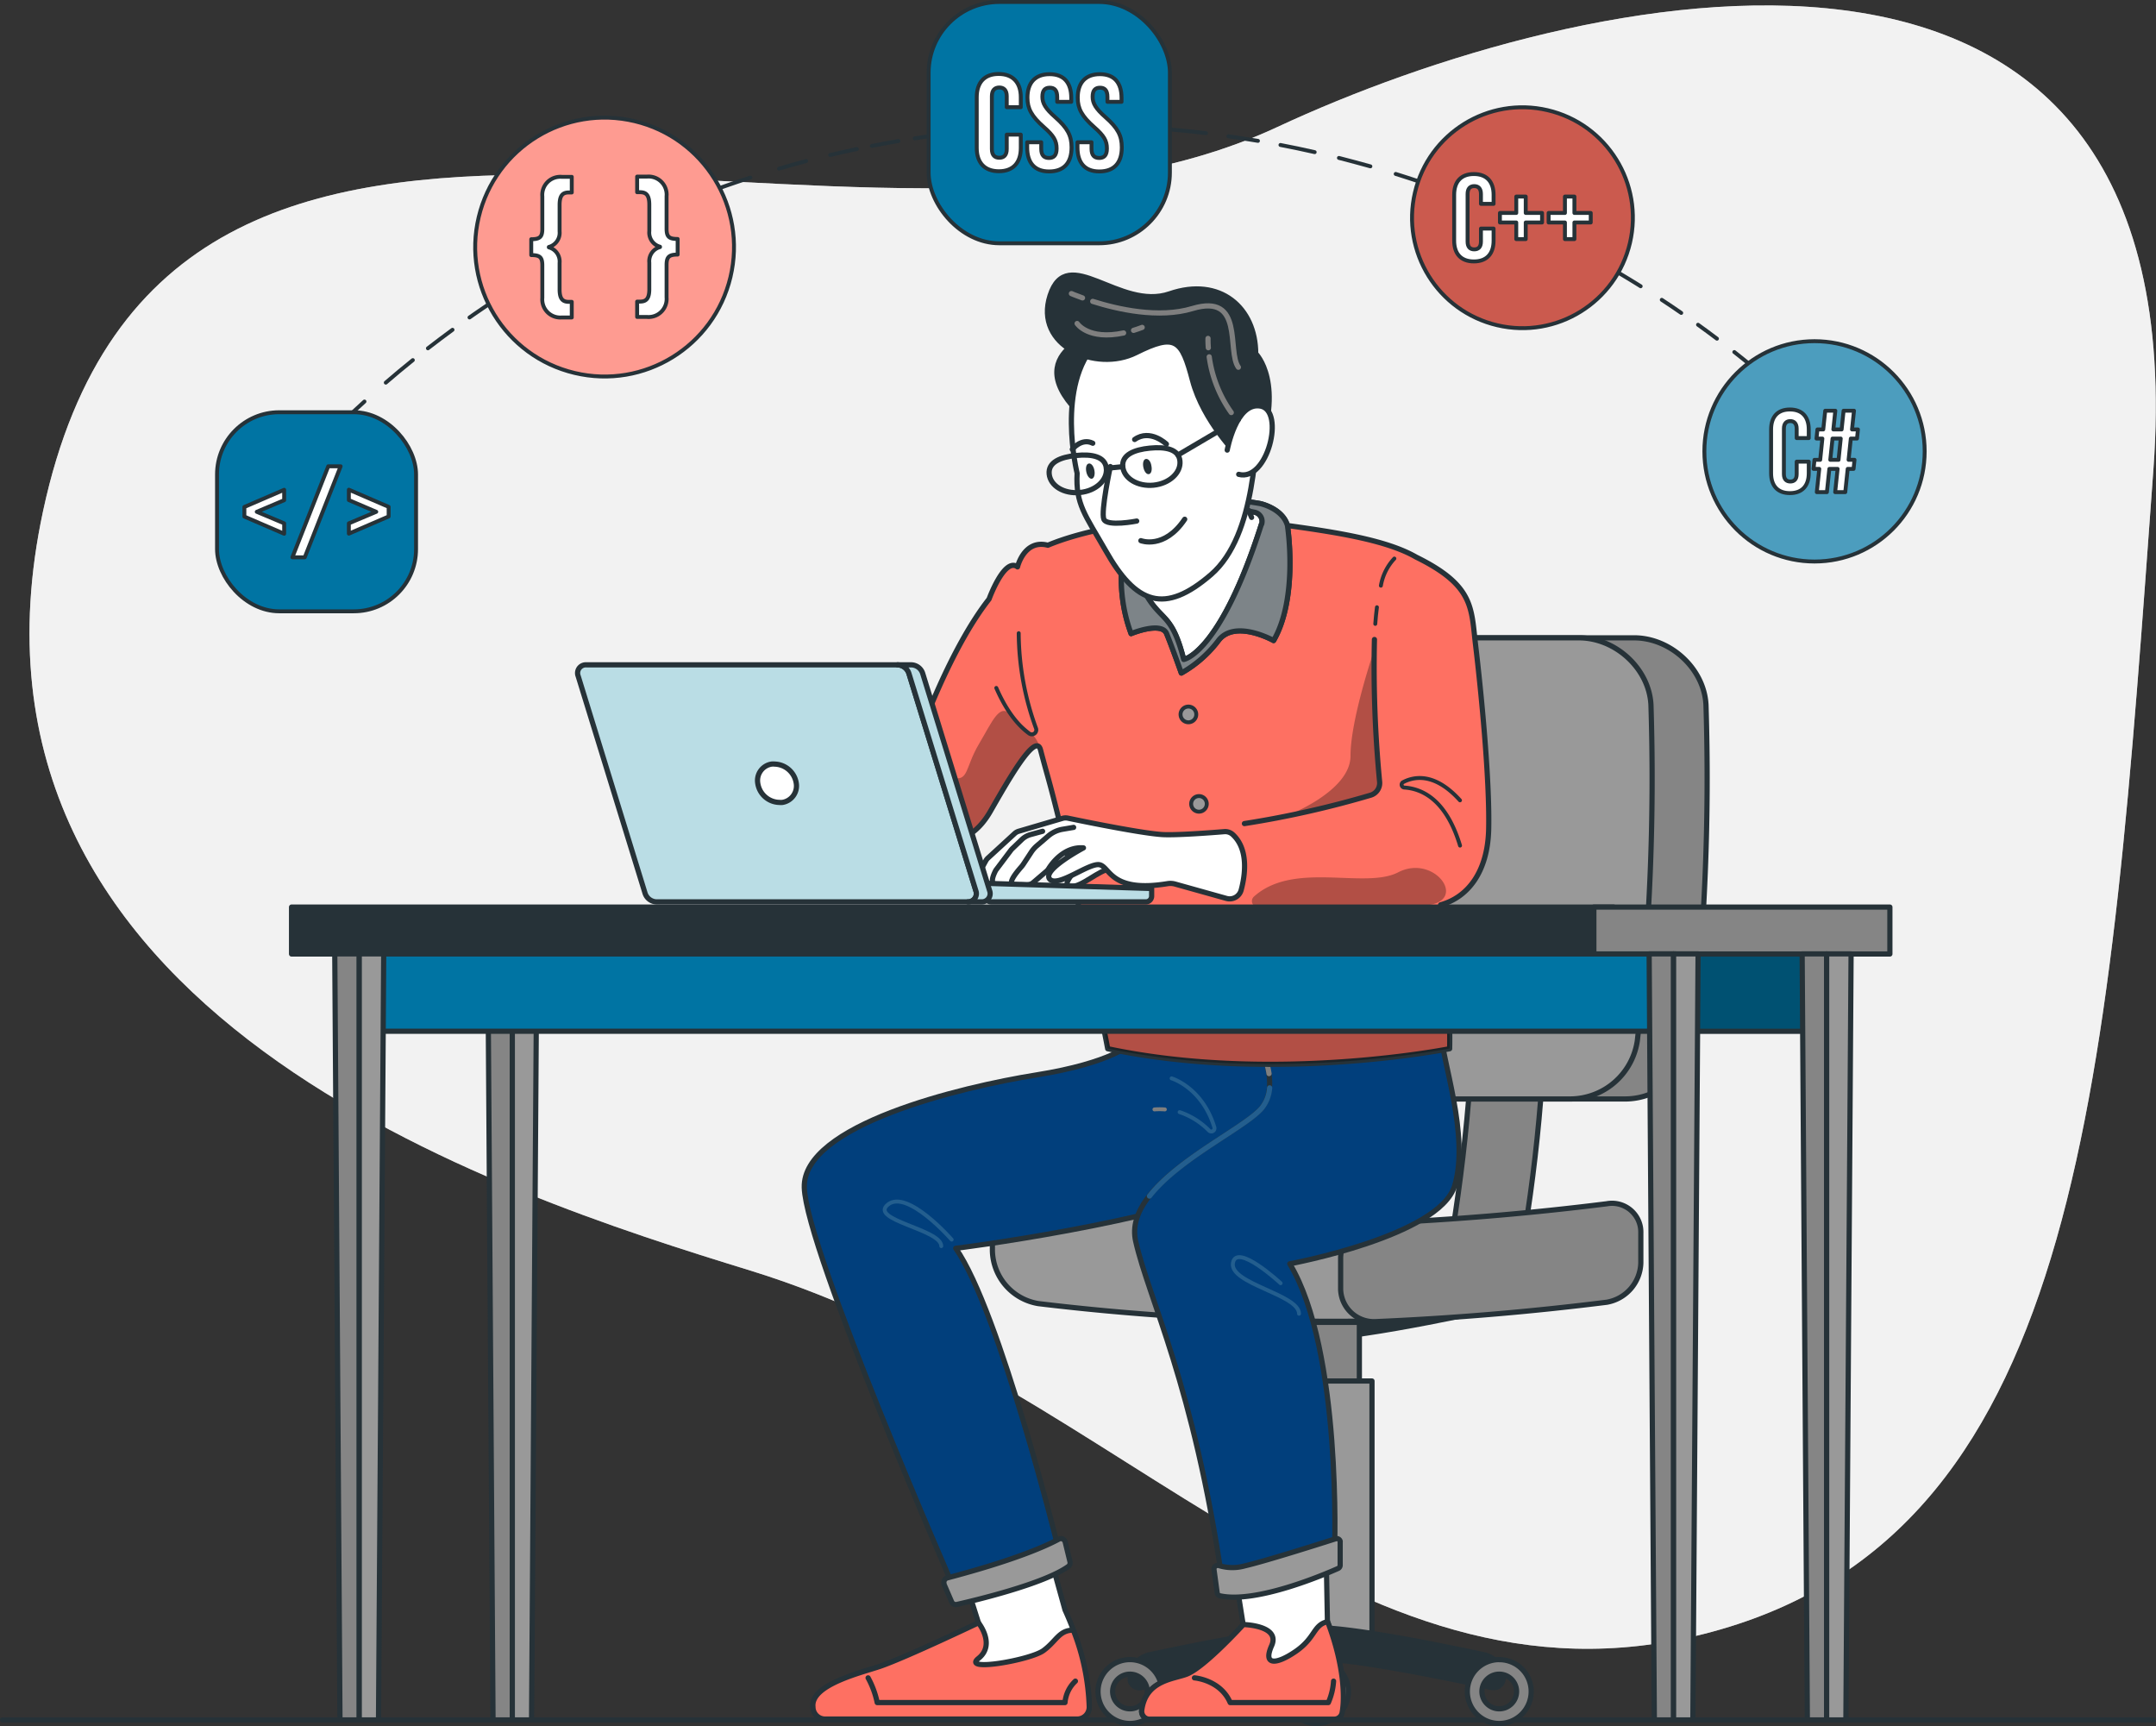 <svg id="Layer_1" data-name="Layer 1" xmlns="http://www.w3.org/2000/svg" xmlns:xlink="http://www.w3.org/1999/xlink" viewBox="0 0 414.56 331.83"><rect x="0" y="0" width="414.56" height="331.83" fill="#333333" stroke="none"/><defs><style>.cls-1,.cls-11,.cls-12,.cls-13,.cls-14,.cls-18,.cls-27,.cls-31,.cls-36,.cls-4{fill:none;}.cls-2{fill:#d3d3d3;}.cls-20,.cls-22,.cls-24,.cls-26,.cls-3,.cls-8{fill:#fff;}.cls-3{opacity:0.7;}.cls-17,.cls-22,.cls-26,.cls-3,.cls-30{isolation:isolate;}.cls-10,.cls-18,.cls-19,.cls-24,.cls-27,.cls-28,.cls-31,.cls-34,.cls-36,.cls-37,.cls-4,.cls-5,.cls-6,.cls-7,.cls-8,.cls-9{stroke:#263238;}.cls-10,.cls-11,.cls-12,.cls-13,.cls-14,.cls-18,.cls-19,.cls-24,.cls-27,.cls-28,.cls-31,.cls-37,.cls-4,.cls-5,.cls-6,.cls-7,.cls-8,.cls-9{stroke-linecap:round;stroke-linejoin:round;}.cls-23,.cls-5{fill:#263238;}.cls-6{fill:#858585;}.cls-19,.cls-7{fill:#999;}.cls-15,.cls-9{fill:#fe7062;}.cls-10{fill:#013f7c;}.cls-11,.cls-14{stroke:#7f7f7f;}.cls-11,.cls-12,.cls-18,.cls-19,.cls-24,.cls-28{stroke-width:0.75px;}.cls-12,.cls-13{stroke:#235e8e;}.cls-16{clip-path:url(#clip-path);}.cls-17,.cls-26{opacity:0.3;}.cls-21{clip-path:url(#clip-path-2);}.cls-22{opacity:0.4;}.cls-25{clip-path:url(#clip-path-3);}.cls-27{stroke-width:0.75px;}.cls-28,.cls-32,.cls-34{fill:#0074a3;}.cls-29{clip-path:url(#clip-path-4);}.cls-30{opacity:0.2;}.cls-31{stroke-width:0.75px;}.cls-33{clip-path:url(#clip-path-5);}.cls-34,.cls-36{stroke-miterlimit:10;}.cls-35{clip-path:url(#clip-path-6);}.cls-37{fill:#badde5;}</style><clipPath id="clip-path" transform="translate(-42.72 -77.86)"><path class="cls-1" d="M242.79,222c.46,1.76.94,3.51,1.42,5.22,5,18,11.5,52.25,11.5,52.25,32,6.75,65.75,0,65.75,0,.18-7.46-.73-17.31-1.74-27.66,5.24-1.45,9-6.29,9.24-14.34.25-9.75-1.52-27.3-2.5-35.5-.87-7.21-.25-11.5-11.42-17-5.6-3.23-14.9-4.76-26.33-6.29-22.5-3-38.74,1.55-44.5,4-4.57-1.2-5.84,4.16-5.84,4.16-2.53-1.91-5.47,6.19-5.47,6.19-7.4,9.44-13.22,25.34-15.16,31a6.64,6.64,0,0,1-2.26,3.11c-5.25,4-2.33,9-2.33,9l10.75,3.29s5.21,1.36,9.19-5.49C236.41,228.17,241.85,218.46,242.79,222Z"/></clipPath><clipPath id="clip-path-2" transform="translate(-42.72 -77.86)"><path class="cls-1" d="M290.27,178.88c-.94-3.29-5.23-4.21-5.23-4.21-20.5-3.5-24.83,4-24.83,4a30.22,30.22,0,0,0,0,21s5.83-2.42,6.83,0,2.83,7.58,2.83,7.58A23.23,23.23,0,0,0,277,201c3.17-4.17,10.61,0,10.61,0C292.43,192.67,290.27,178.88,290.27,178.88Zm-5-.24c-7.94,24.92-14.94,26-14.94,26-2.33-9.16-4.33-7.16-7.5-12.89-2.54-4.6-1.68-10.42-1.24-12.55a1.75,1.75,0,0,1,.9-1.2c7.88-4,17.52-2.53,21.49-1.66a1.78,1.78,0,0,1,1.38,2.1,1.17,1.17,0,0,1-.05.2Z"/></clipPath><clipPath id="clip-path-3" transform="translate(-42.72 -77.86)"><circle class="cls-1" cx="158.98" cy="125.36" r="24.88" transform="translate(0.16 250.93) rotate(-76.59)"/></clipPath><clipPath id="clip-path-4" transform="translate(-42.72 -77.86)"><circle class="cls-1" cx="335.46" cy="119.72" r="21.23" transform="translate(142.51 419.11) rotate(-76.84)"/></clipPath><clipPath id="clip-path-5" transform="translate(-42.72 -77.86)"><circle class="cls-1" cx="391.62" cy="164.64" r="21.18"/></clipPath><clipPath id="clip-path-6" transform="translate(-42.72 -77.86)"><rect class="cls-1" x="364.52" y="261.26" width="29.43" height="14.86"/></clipPath></defs><g id="freepik--background-simple--inject-2"><path class="cls-2" d="M187,322.12c-47.67-14.69-156.81-49.18-136-146,24-111.84,156.22-36,237.33-73.84,57.41-26.77,177.25-55,168.45,65.86-8.56,117.56-13.47,202.73-83.13,222.94S259.09,344.32,187,322.12Z" transform="translate(-42.72 -77.86)"/><path class="cls-3" d="M187,322.12c-47.67-14.69-156.81-49.18-136-146,24-111.84,156.22-36,237.33-73.84,57.41-26.77,177.25-55,168.45,65.86-8.56,117.56-13.47,202.73-83.13,222.94S259.09,344.32,187,322.12Z" transform="translate(-42.72 -77.86)"/></g><g id="freepik--Floor--inject-2"><line class="cls-4" x1="0.5" y1="330.65" x2="414.06" y2="330.65"/></g><g id="freepik--Character--inject-2"><path class="cls-5" d="M295.88,335.1c-9.23,0-35.87-6-35.87-6h71.74S305.1,335.1,295.88,335.1Z" transform="translate(-42.72 -77.86)"/><rect class="cls-6" x="244.94" y="254.22" width="16.44" height="11.27"/><rect class="cls-7" x="242.51" y="265.49" width="21.3" height="48.45"/><path class="cls-6" d="M335.89,314.71H322c1.54-9.54,2.68-19.26,3.38-28.89h13.84C338.56,295.45,337.43,305.17,335.89,314.71Z" transform="translate(-42.72 -77.86)"/><path class="cls-6" d="M356.92,200.48H297.24c-7,0-11.61,5.93-10.25,12.91a453.82,453.82,0,0,1,6.82,64.54,11.15,11.15,0,0,0,11.1,11.2H355.3a13.1,13.1,0,0,0,12.83-11.2,448.82,448.82,0,0,0,2.62-64.54C370.42,206.41,363.93,200.48,356.92,200.48Z" transform="translate(-42.72 -77.86)"/><path class="cls-7" d="M360.17,213.39a448.82,448.82,0,0,1-2.62,64.54,13.1,13.1,0,0,1-12.83,11.2H305.06a11.15,11.15,0,0,1-11.25-11.05v-.15A453.81,453.81,0,0,0,287,213.39c-1.36-7,3.23-12.91,10.25-12.91h49.09C353.35,200.48,359.84,206.41,360.17,213.39Z" transform="translate(-42.72 -77.86)"/><path class="cls-5" d="M331.75,400.51a1.78,1.78,0,0,1-1.78,1.78,1.64,1.64,0,0,1-.38,0c-6.53-1.42-26.08-5.54-33.71-5.54s-27.19,4.12-33.72,5.54a1.77,1.77,0,0,1-2.11-1.35,1.72,1.72,0,0,1,0-.39h0a4.68,4.68,0,0,1,3.69-4.57c7.64-1.64,25.07-5.21,32.18-5.21s24.54,3.57,32.18,5.21A4.68,4.68,0,0,1,331.75,400.51Z" transform="translate(-42.72 -77.86)"/><path class="cls-6" d="M260,396.91a6.14,6.14,0,1,0,6.13,6.15v0A6.15,6.15,0,0,0,260,396.91Zm0,9.46a3.33,3.33,0,1,1,3.32-3.34h0A3.33,3.33,0,0,1,260,406.37Z" transform="translate(-42.72 -77.86)"/><path class="cls-6" d="M295.88,396.91a6.14,6.14,0,1,0,6.12,6.16V403A6.15,6.15,0,0,0,295.88,396.91Zm0,9.46A3.33,3.33,0,1,1,299.2,403a3.33,3.33,0,0,1-3.32,3.37Z" transform="translate(-42.72 -77.86)"/><path class="cls-6" d="M331,396.91a6.14,6.14,0,1,0,6.14,6.14h0a6.12,6.12,0,0,0-6.13-6.13Zm0,9.46a3.33,3.33,0,1,1,3.33-3.33h0A3.33,3.33,0,0,1,331,406.37Z" transform="translate(-42.72 -77.86)"/><path class="cls-7" d="M314.06,312.77a473.09,473.09,0,0,1-71.69-3.17,7.49,7.49,0,0,0-8.71,6,7.22,7.22,0,0,0-.12,1.54v1.17a10.55,10.55,0,0,0,8.83,10.16,474.39,474.39,0,0,0,71.69,3.17Z" transform="translate(-42.72 -77.86)"/><path class="cls-6" d="M351.66,328.21c-14.86,1.86-29.59,3.09-44.55,3.73a6.41,6.41,0,0,1-6.61-6.21v-6a6.78,6.78,0,0,1,6.61-6.71c15-.65,29.69-1.88,44.55-3.74a5.55,5.55,0,0,1,6.47,4.42,5.91,5.91,0,0,1,.09,1.19v5.75A7.89,7.89,0,0,1,351.66,328.21Z" transform="translate(-42.72 -77.86)"/><path class="cls-8" d="M252.17,406c0-3.34-.73-10-4.67-18.65l-5.13-18.5-16,6.83,4.5,14.17s-13.75,6.56-18.83,8.33c-3.38,1.18-13.5,3.5-13,7.84h0a2.33,2.33,0,0,0,2.33,2.33h48.46a2.33,2.33,0,0,0,2.34-2.32Z" transform="translate(-42.72 -77.86)"/><path class="cls-9" d="M243.36,395.17c-2.5,1.84-15.83,4.17-12.49,1.5s0-6.83,0-6.83-13.75,6.56-18.83,8.33c-3.38,1.18-13.5,3.5-13,7.84a2.33,2.33,0,0,0,2.33,2.33h48.46a2.32,2.32,0,0,0,2.33-2.31v0a44,44,0,0,0-3.06-14.78C246.35,391.24,245.86,393.34,243.36,395.17Z" transform="translate(-42.72 -77.86)"/><path class="cls-8" d="M263.74,408.34h35.5a1.53,1.53,0,0,0,1.5-1.24c.54-2.82.42-9.13-2.78-17.51l-.32-17-18.18,3.09,2.3,14.5s-7.32,8.06-10.8,9.5c-2.44,1-8,1.12-8.74,7a1.51,1.51,0,0,0,1.37,1.65Z" transform="translate(-42.72 -77.86)"/><path class="cls-9" d="M292,395.24c-3.75,2.62-6.52,2.93-4.77-1s-5.43-4.07-5.43-4.07-7.32,8.06-10.8,9.5c-2.44,1-8,1.12-8.74,7a1.53,1.53,0,0,0,1.33,1.69h35.69a1.53,1.53,0,0,0,1.5-1.24c.54-2.82.42-9.13-2.78-17.51C295.22,390.26,295.72,392.61,292,395.24Z" transform="translate(-42.72 -77.86)"/><path class="cls-10" d="M260.21,278.51s-3.58,3.66-18.21,6-45,9.66-44.63,21.66,28.34,76,28.34,76,14-2.66,20.5-6.66c0,0-11.27-45.67-19.72-57.67,0,0,37.93-4.67,58.91-13.33s8.64-28.4,8.64-28.4Z" transform="translate(-42.72 -77.86)"/><path class="cls-10" d="M284,276.82s5.38,9,1.36,14-26.85,14.33-24.27,25.67,11.1,27.33,16.65,65.33c0,0,12.93-2,21.59-5.67,0,0,1.44-38.66-8.61-55.33,0,0,28.78-5.33,31.7-15s-2.54-24.45-2.65-29.73Z" transform="translate(-42.72 -77.86)"/><path class="cls-11" d="M266.7,291.14a13.35,13.35,0,0,0-2,0" transform="translate(-42.72 -77.86)"/><path class="cls-12" d="M268,285.17s5.91,1.74,8.23,9.45a.62.62,0,0,1-1,.62,14.23,14.23,0,0,0-5.69-3.58" transform="translate(-42.72 -77.86)"/><path class="cls-12" d="M223.71,317.42c0-3.25-14-5-10.25-8s12.25,6.75,12.25,6.75" transform="translate(-42.72 -77.86)"/><path class="cls-12" d="M292.5,330.42c0-3.72-13.38-5.75-12.71-9.75s9.17,3.88,9.17,3.88" transform="translate(-42.72 -77.86)"/><path class="cls-7" d="M224.23,382.4l1.47,3.4a.88.88,0,0,0,1,.51c3.23-.73,16.71-3.91,21.44-7.31a.85.85,0,0,0,.32-.9l-.92-3.79a.87.87,0,0,0-1-.65,1,1,0,0,0-.22.09c-2.13,1.16-8.06,3.93-21.45,7.45a.9.9,0,0,0-.63,1.09S224.22,382.36,224.23,382.4Z" transform="translate(-42.72 -77.86)"/><path class="cls-7" d="M276.15,379.6a.69.69,0,0,1,.58-.78.61.61,0,0,1,.33,0,8.77,8.77,0,0,0,5,.07c3.71-.84,14.32-4.2,17.48-5.21a.69.69,0,0,1,.87.45.76.76,0,0,1,0,.21v4.42a.69.69,0,0,1-.41.63c-2.48,1.11-15.77,6.8-22.72,5.25a.68.68,0,0,1-.52-.58Z" transform="translate(-42.72 -77.86)"/><path class="cls-13" d="M286.85,287a7,7,0,0,1-1.45,3.8c-2.94,3.65-15.87,9.6-21.66,17" transform="translate(-42.72 -77.86)"/><path class="cls-14" d="M286.22,282a17.42,17.42,0,0,1,.51,2.25" transform="translate(-42.72 -77.86)"/><path class="cls-4" d="M209.64,400.42a16.87,16.87,0,0,1,1.75,4.75H247.5a6.39,6.39,0,0,1,2-4.12" transform="translate(-42.72 -77.86)"/><path class="cls-4" d="M272.39,400.42s5,.38,6.87,4.75h18.88a12.2,12.2,0,0,0,1-4.12" transform="translate(-42.72 -77.86)"/><path class="cls-15" d="M242.79,222c.46,1.76.94,3.51,1.42,5.22,5,18,11.5,52.25,11.5,52.25,32,6.75,65.75,0,65.75,0,.18-7.46-.73-17.31-1.74-27.66,5.24-1.45,9-6.29,9.24-14.34.25-9.75-1.52-27.3-2.5-35.5-.87-7.21-.25-11.5-11.42-17-5.6-3.23-14.9-4.76-26.33-6.29-22.5-3-38.74,1.55-44.5,4-4.57-1.2-5.84,4.16-5.84,4.16-2.53-1.91-5.47,6.19-5.47,6.19-7.4,9.44-13.22,25.34-15.16,31a6.64,6.64,0,0,1-2.26,3.11c-5.25,4-2.33,9-2.33,9l10.75,3.29s5.21,1.36,9.19-5.49C236.41,228.17,241.85,218.46,242.79,222Z" transform="translate(-42.72 -77.86)"/><g class="cls-16"><path class="cls-17" d="M225.88,234.87s-.25-5-4.25-5.87,1.12-2.37,4.25-1.62,2.4-2,5.08-6.5,4-8.06,6.26-5.47,4.61,3,5.57,6.54S239,234,239,234l-7.46,5.79-3.79,2.12H222.1L220.16,237Z" transform="translate(-42.72 -77.86)"/></g><path class="cls-4" d="M242.79,222c.46,1.76.94,3.51,1.42,5.22,5,18,11.5,52.25,11.5,52.25,32,6.75,65.75,0,65.75,0,.18-7.46-.73-17.31-1.74-27.66,5.24-1.45,9-6.29,9.24-14.34.25-9.75-1.52-27.3-2.5-35.5-.87-7.21-.25-11.5-11.42-17-5.6-3.23-14.9-4.76-26.33-6.29-22.5-3-38.74,1.55-44.5,4-4.57-1.2-5.84,4.16-5.84,4.16-2.53-1.91-5.47,6.19-5.47,6.19-7.4,9.44-13.22,25.34-15.16,31a6.64,6.64,0,0,1-2.26,3.11c-5.25,4-2.33,9-2.33,9l10.75,3.29s5.21,1.36,9.19-5.49C236.41,228.17,241.85,218.46,242.79,222Z" transform="translate(-42.72 -77.86)"/><path class="cls-17" d="M321.46,279.42a179.1,179.1,0,0,0-.95-19.24c1.09,15.23-30.62,20-31.62,11.74s30.83-20.16,13.51-16c-15.11,3.63-44.4.16-51.6-.78,2.77,13,4.91,24.28,4.91,24.28C287.71,286.17,321.46,279.42,321.46,279.42Z" transform="translate(-42.72 -77.86)"/><path class="cls-17" d="M306.92,202.92s-4.53,13.25-4.52,20.25-12.69,11.7-12.72,11.7c6.81-1.38,13.43-3.21,16.59-4.13a2.44,2.44,0,0,0,1.76-2.55,242.27,242.27,0,0,1-1.11-25.27Z" transform="translate(-42.72 -77.86)"/><path class="cls-18" d="M238.6,199.59a53.89,53.89,0,0,0,3.33,18.29.86.86,0,0,1-1.3,1c-1.72-1.23-4.15-3.73-6.34-8.77" transform="translate(-42.72 -77.86)"/><path class="cls-18" d="M323.46,240.42c-2.64-8.75-7.21-10.94-10.75-11.16a.56.56,0,0,1-.48-.63.59.59,0,0,1,.22-.37c2.06-1.11,6.07-2,11,3.46" transform="translate(-42.72 -77.86)"/><path class="cls-19" d="M272.73,215.38a1.51,1.51,0,0,1-3,0,1.51,1.51,0,0,1,3-.35A2,2,0,0,1,272.73,215.38Z" transform="translate(-42.72 -77.86)"/><path class="cls-19" d="M274.76,232.4a1.5,1.5,0,1,1-1.5-1.5h0A1.5,1.5,0,0,1,274.76,232.4Z" transform="translate(-42.72 -77.86)"/><path class="cls-7" d="M279.79,273.42a1.51,1.51,0,1,1-1.52-1.5h0A1.51,1.51,0,0,1,279.79,273.42Z" transform="translate(-42.72 -77.86)"/><path class="cls-8" d="M251.07,243.55s-4.91,4.68-2.57,4.76,5.29-3.14,8-3.51-1.67-2-1.67-2Z" transform="translate(-42.72 -77.86)"/><path class="cls-8" d="M279.74,238.28a2.16,2.16,0,0,0-1.63-.54c-2.4.2-9.3.72-11.9.56-4.62-.29-18.23-3.17-18.23-3.17a2.14,2.14,0,0,0-.94.05l-8.43,2.48a2,2,0,0,0-.82.47l-5.1,4.68a2.18,2.18,0,0,0-.42.54l-1.06,1.94a2.08,2.08,0,0,0,.37,2.49h0L240,248a2,2,0,0,0,1.42-.5l2.5-2.14a2.07,2.07,0,0,0,.43-.5c.61-1,3-4.3,6.7-4,0,0-8,4.25-6.49,6s7.63-3.25,9.63-2.75,2.13,5.41,13,3.63a3.43,3.43,0,0,1,1.46.07l9.9,2.77a2.29,2.29,0,0,0,2.82-1.6v0C282.15,246.1,282.83,241.1,279.74,238.28Z" transform="translate(-42.72 -77.86)"/><path class="cls-8" d="M249.16,236.92l-2.12.36a5.74,5.74,0,0,0-2.79,1.32L242,240.53a5.9,5.9,0,0,0-1,1.17l-1.45,2.21a5.06,5.06,0,0,1-.53.69c-.86,1-3.23,3.77-.67,3.39" transform="translate(-42.72 -77.86)"/><path class="cls-8" d="M243.19,237.67l-2.19.6a4,4,0,0,0-1.82,1l-1.71,1.64a3,3,0,0,0-.45.5l-2.81,3.73s-1.5,2.64,0,2.69" transform="translate(-42.72 -77.86)"/><path class="cls-4" d="M307,200.8a229.78,229.78,0,0,0,1,27.39,2.44,2.44,0,0,1-1.76,2.55A187.84,187.84,0,0,1,282,236.19" transform="translate(-42.72 -77.86)"/><path class="cls-18" d="M307.48,194.6c-.13,1-.24,2.09-.32,3.2" transform="translate(-42.72 -77.86)"/><path class="cls-18" d="M310.83,185.24a10.16,10.16,0,0,0-2.59,5.21" transform="translate(-42.72 -77.86)"/><path class="cls-20" d="M260.76,179.3s.63-2,4-3.13,15.06-2.92,21.07,0-5.5,18.81-5.5,18.81L275,202.36l-4.75,3.56-2.12-6.33-2.75-2.86s-5.94-4.87-5.44-9.68S260.76,179.3,260.76,179.3Z" transform="translate(-42.72 -77.86)"/><path class="cls-5" d="M290.27,178.88c-.94-3.29-5.23-4.21-5.23-4.21-20.5-3.5-24.83,4-24.83,4a30.22,30.22,0,0,0,0,21s5.83-2.42,6.83,0,2.83,7.58,2.83,7.58A23.23,23.23,0,0,0,277,201c3.17-4.17,10.61,0,10.61,0C292.43,192.67,290.27,178.88,290.27,178.88Zm-5-.24c-7.94,24.92-14.94,26-14.94,26-2.33-9.16-4.33-7.16-7.5-12.89-2.54-4.6-1.68-10.42-1.24-12.55a1.75,1.75,0,0,1,.9-1.2c7.88-4,17.52-2.53,21.49-1.66a1.78,1.78,0,0,1,1.38,2.1,1.17,1.17,0,0,1-.05.2Z" transform="translate(-42.72 -77.86)"/><g class="cls-21"><path class="cls-22" d="M290.27,178.88c-.94-3.29-5.23-4.21-5.23-4.21-20.5-3.5-24.83,4-24.83,4a30.22,30.22,0,0,0,0,21s5.83-2.42,6.83,0,2.83,7.58,2.83,7.58A23.23,23.23,0,0,0,277,201c3.17-4.17,10.61,0,10.61,0C292.43,192.67,290.27,178.88,290.27,178.88Zm-5-.24c-7.94,24.92-14.94,26-14.94,26-2.33-9.16-4.33-7.16-7.5-12.89-2.54-4.6-1.68-10.42-1.24-12.55a1.75,1.75,0,0,1,.9-1.2c7.88-4,17.52-2.53,21.49-1.66a1.78,1.78,0,0,1,1.38,2.1,1.17,1.17,0,0,1-.05.2Z" transform="translate(-42.72 -77.86)"/></g><path class="cls-4" d="M290.27,178.88c-.94-3.29-5.23-4.21-5.23-4.21-20.5-3.5-24.83,4-24.83,4a30.22,30.22,0,0,0,0,21s5.83-2.42,6.83,0,2.83,7.58,2.83,7.58A23.23,23.23,0,0,0,277,201c3.17-4.17,10.61,0,10.61,0C292.43,192.67,290.27,178.88,290.27,178.88Zm-5-.24c-7.94,24.92-14.94,26-14.94,26-2.33-9.16-4.33-7.16-7.5-12.89-2.54-4.6-1.68-10.42-1.24-12.55a1.75,1.75,0,0,1,.9-1.2c7.88-4,17.52-2.53,21.49-1.66a1.78,1.78,0,0,1,1.38,2.1,1.17,1.17,0,0,1-.05.2Z" transform="translate(-42.72 -77.86)"/><path class="cls-5" d="M256.8,140.8s-17.67,3.54-7.94,15C259.65,168.57,256.8,140.8,256.8,140.8Z" transform="translate(-42.72 -77.86)"/><path class="cls-8" d="M249.83,168.84s-4.2-17,3.8-25.17,16.67-9.83,23.17-5.83,9.2,14,8.2,19.16-.52,23.66-9.43,31.33-14.39,5.78-20.28-4.67C251.38,176.81,249.53,174.84,249.83,168.84Z" transform="translate(-42.72 -77.86)"/><path class="cls-5" d="M280.8,165.51s-6.72-6.67-8.78-14.5-3.22-9.17-10.89-5.34-19.63-1.32-16.5-11c3.29-10.16,13.34,3,23-.33s16.53,2.67,16.54,11.5c0,0,5.84,5.67,0,20.33Z" transform="translate(-42.72 -77.86)"/><path class="cls-8" d="M278.69,164.39s1.7-9.32,6.42-8.46,1.35,14.62-4.21,13.12" transform="translate(-42.72 -77.86)"/><path class="cls-8" d="M256.22,167.55s-1.86,8.65-1.25,10.13,6.32.35,6.32.35" transform="translate(-42.72 -77.86)"/><path class="cls-8" d="M262.09,181.8s4.48,1.77,8.43-4.12" transform="translate(-42.72 -77.86)"/><path class="cls-23" d="M253.15,168.27c.16.8-.05,1.53-.47,1.62s-.91-.49-1.08-1.3,0-1.53.47-1.62S253,167.46,253.15,168.27Z" transform="translate(-42.72 -77.86)"/><path class="cls-23" d="M264.11,167.39c.17.8,0,1.53-.47,1.62s-.9-.5-1.07-1.3,0-1.53.47-1.62S264,166.58,264.11,167.39Z" transform="translate(-42.72 -77.86)"/><path class="cls-4" d="M255.45,167.89c.23,2.27-2,4.35-5.08,4.65s-5.68-1.28-5.91-3.55,2.16-3.26,5.2-3.57S255.23,165.63,255.45,167.89Z" transform="translate(-42.72 -77.86)"/><path class="cls-4" d="M269.6,166.48c.23,2.26-2.05,4.35-5.08,4.65s-5.68-1.29-5.91-3.55,2.16-3.27,5.2-3.57S269.38,164.21,269.6,166.48Z" transform="translate(-42.72 -77.86)"/><line class="cls-4" x1="212.73" y1="90.03" x2="215.89" y2="89.72"/><line class="cls-4" x1="226.5" y1="87.47" x2="238.12" y2="80.63"/><line class="cls-4" x1="240.11" y1="98.14" x2="240.66" y2="99.47"/><path class="cls-8" d="M248.9,164.24s1.77-2.25,3.94-1.17" transform="translate(-42.72 -77.86)"/><path class="cls-8" d="M267,163.23s-3.11-3-6.11-.88" transform="translate(-42.72 -77.86)"/><path class="cls-14" d="M252.83,135.8c4.73,1.5,12.69,3.34,19.19,1.37,10-3,6.57,8.2,8.82,11.29" transform="translate(-42.72 -77.86)"/><path class="cls-14" d="M248.73,134.3s.79.35,2.14.83" transform="translate(-42.72 -77.86)"/><path class="cls-14" d="M260.68,141.37c.53-.16,1.08-.35,1.66-.57" transform="translate(-42.72 -77.86)"/><path class="cls-14" d="M249.83,140.05s2.12,3.27,8.94,1.82" transform="translate(-42.72 -77.86)"/><path class="cls-14" d="M275.23,146.46a24.14,24.14,0,0,0,4.24,10.71" transform="translate(-42.72 -77.86)"/><path class="cls-14" d="M275,142.92a17.84,17.84,0,0,0,.06,1.79" transform="translate(-42.72 -77.86)"/><path class="cls-17" d="M283.86,250.2a1.16,1.16,0,0,0,.74,2.05c6.76,0,25,.08,32-.33,8.75-.5,2.07-10-5-6.38C305.19,248.89,291.55,243.31,283.86,250.2Z" transform="translate(-42.72 -77.86)"/><path class="cls-8" d="M207.71,240.82s4.09-10.89,14.35-9.16,2.42,10.32-2.52,11.08C219.54,242.74,218.79,239.75,207.71,240.82Z" transform="translate(-42.72 -77.86)"/><path class="cls-8" d="M199,247c-1.35,1.35-4.6,1.47-2.41-1.46a15.46,15.46,0,0,1,7-5.17c4.86-2.17,6.76-1.73,11.16-2.7s5.23.83,6.75,1.66c3.63,2,4.5,2.34,5.42,4.34s1.92,4.6-.92,4.6c-2.58,0-2.75-4.27-5.25-4.1s-3.75,4.1-5.5,4.1h-.66c-1.5,0-1.58-1.25-.67-3.21s1.92-3.73,1.92-3.73a7.7,7.7,0,0,0-3.38,3.55c-1.2,2.55-1.42,3.62-3.63,3.62s-2-1.64.14-5.26a8.56,8.56,0,0,0-3.05,3.13c-1.08,2-1.65,1.9-3.06,1.9-1.86,0-1.73-3.06,1.56-5.06C204.44,243.21,203.71,242.31,199,247Z" transform="translate(-42.72 -77.86)"/><path class="cls-24" d="M211.88,239.69s-1.29-.06-2.11,2.12" transform="translate(-42.72 -77.86)"/></g><g id="freepik--Code--inject-2"><path class="cls-18" d="M376.2,145.54a205.25,205.25,0,0,1,18.41,16.34" transform="translate(-42.72 -77.86)"/><path class="cls-18" d="M369.22,140.29c1.22.88,2.44,1.77,3.64,2.68" transform="translate(-42.72 -77.86)"/><path class="cls-18" d="M362.25,135.5q1.88,1.23,3.74,2.52" transform="translate(-42.72 -77.86)"/><path class="cls-18" d="M311.09,111.3a202.63,202.63,0,0,1,47.1,21.59" transform="translate(-42.72 -77.86)"/><path class="cls-18" d="M300.17,108.22q3,.77,6.05,1.62" transform="translate(-42.72 -77.86)"/><path class="cls-18" d="M288.93,105.73q3.3.63,6.58,1.38" transform="translate(-42.72 -77.86)"/><path class="cls-18" d="M278.92,104.06c1.9.27,3.79.57,5.68.88" transform="translate(-42.72 -77.86)"/><path class="cls-18" d="M218.61,104.46a205.56,205.56,0,0,1,56-1" transform="translate(-42.72 -77.86)"/><path class="cls-18" d="M210.36,105.91c1.7-.33,3.41-.65,5.11-.94" transform="translate(-42.72 -77.86)"/><path class="cls-18" d="M202.35,107.66c1.71-.41,3.41-.79,5.13-1.15" transform="translate(-42.72 -77.86)"/><path class="cls-18" d="M192.51,110.28q2.61-.77,5.23-1.46" transform="translate(-42.72 -77.86)"/><path class="cls-18" d="M133,138.89A202.64,202.64,0,0,1,187,112" transform="translate(-42.72 -77.86)"/><path class="cls-18" d="M125,144.82c1.56-1.21,3.14-2.39,4.73-3.56" transform="translate(-42.72 -77.86)"/><path class="cls-18" d="M116.9,151.42c1.71-1.48,3.45-2.92,5.2-4.33" transform="translate(-42.72 -77.86)"/><path class="cls-18" d="M105.64,161.88q3.52-3.52,7.16-6.83" transform="translate(-42.72 -77.86)"/><circle class="cls-15" cx="158.98" cy="125.36" r="24.88" transform="translate(-42.56 173.07) rotate(-76.59)"/><g class="cls-25"><circle class="cls-26" cx="158.98" cy="125.36" r="24.88" transform="translate(-42.56 173.07) rotate(-76.59)"/></g><circle class="cls-27" cx="158.98" cy="125.36" r="24.88" transform="translate(-42.56 173.07) rotate(-76.59)"/><path class="cls-24" d="M147,135.13V128.9c0-1.56-.44-2-2.13-2v-3.05c1.69,0,2.13-.47,2.13-2v-6.23a3.47,3.47,0,0,1,3.15-3.76,3.11,3.11,0,0,1,.61,0h1.9v3h-.55c-1.18,0-1.79.54-1.79,2.41v5.07a2.82,2.82,0,0,1-2.07,3v.07a2.82,2.82,0,0,1,2.07,3v5.08c0,1.86.61,2.4,1.79,2.4h.55v3h-1.9a3.47,3.47,0,0,1-3.76-3.15A3.11,3.11,0,0,1,147,135.13Z" transform="translate(-42.72 -77.86)"/><path class="cls-24" d="M165.23,135.84h.54c1.19,0,1.8-.54,1.8-2.4v-5.08a2.81,2.81,0,0,1,2.06-3v-.07a2.81,2.81,0,0,1-2.06-3v-5.07c0-1.87-.61-2.41-1.8-2.41h-.54v-3h1.9a3.47,3.47,0,0,1,3.76,3.15,3.11,3.11,0,0,1,0,.61v6.23c0,1.56.44,2,2.13,2v3c-1.69,0-2.13.47-2.13,2v6.23a3.47,3.47,0,0,1-3.15,3.76,3.11,3.11,0,0,1-.61,0h-1.9Z" transform="translate(-42.72 -77.86)"/><rect class="cls-28" x="41.73" y="79.25" width="38.27" height="38.27" rx="11.96"/><path class="cls-24" d="M89.71,177.17v-1.85l7.65-3.3v2l-5.27,2.23,5.27,2.22v2Z" transform="translate(-42.72 -77.86)"/><path class="cls-24" d="M105.84,167.5h2.38l-6.9,17.5H98.94Z" transform="translate(-42.72 -77.86)"/><path class="cls-24" d="M109.8,178.47l5.27-2.22L109.8,174v-2l7.65,3.3v1.85l-7.65,3.3Z" transform="translate(-42.72 -77.86)"/><circle class="cls-15" cx="335.46" cy="119.72" r="21.23" transform="translate(99.79 341.25) rotate(-76.84)"/><g class="cls-29"><circle class="cls-30" cx="335.46" cy="119.72" r="21.23" transform="translate(99.79 341.25) rotate(-76.84)"/></g><circle class="cls-31" cx="335.46" cy="119.72" r="21.23" transform="translate(99.79 341.25) rotate(-76.84)"/><path class="cls-24" d="M322.33,124.12v-8.8c0-2.53,1.31-4,3.79-4s3.79,1.49,3.79,4v1.73h-2.43v-1.89c0-1.08-.52-1.52-1.29-1.52s-1.28.44-1.28,1.52v9.14c0,1.08.51,1.5,1.28,1.5s1.29-.42,1.29-1.5v-2.5h2.43v2.32c0,2.52-1.31,4-3.79,4S322.33,126.64,322.33,124.12Z" transform="translate(-42.72 -77.86)"/><path class="cls-24" d="M334.27,120.63h-3.14V118.8h3.14v-3.15h1.82v3.15h3.14v1.83h-3.14v3.2h-1.82Z" transform="translate(-42.72 -77.86)"/><path class="cls-24" d="M343.63,120.63h-3.14V118.8h3.14v-3.15h1.82v3.15h3.14v1.83h-3.14v3.2h-1.82Z" transform="translate(-42.72 -77.86)"/><rect class="cls-28" x="178.56" y="0.38" width="46.39" height="46.39" rx="13.6"/><path class="cls-24" d="M230.53,106.32V96.55c0-2.81,1.46-4.47,4.21-4.47S239,93.74,239,96.55v1.92h-2.7V96.36c0-1.19-.58-1.68-1.43-1.68s-1.43.49-1.43,1.68v10.16c0,1.2.57,1.67,1.43,1.67s1.43-.47,1.43-1.67v-2.78H239v2.58c0,2.8-1.46,4.46-4.21,4.46S230.53,109.12,230.53,106.32Z" transform="translate(-42.72 -77.86)"/><path class="cls-24" d="M240.23,106.21v-1h2.7v1.25c0,1.3.57,1.77,1.48,1.77s1.48-.47,1.48-1.82c0-1.51-.57-2.47-2.44-4.11-2.39-2.1-3.17-3.58-3.17-5.66,0-2.86,1.48-4.52,4.26-4.52s4.16,1.66,4.16,4.57v.75H246v-.93c0-1.3-.52-1.79-1.43-1.79s-1.42.49-1.42,1.74.59,2.28,2.46,3.92c2.39,2.1,3.15,3.56,3.15,5.82,0,3-1.51,4.62-4.32,4.62S240.23,109.12,240.23,106.21Z" transform="translate(-42.72 -77.86)"/><path class="cls-24" d="M249.9,106.21v-1h2.7v1.25c0,1.3.57,1.77,1.48,1.77s1.48-.47,1.48-1.82c0-1.51-.57-2.47-2.44-4.11-2.39-2.1-3.17-3.58-3.17-5.66,0-2.86,1.48-4.52,4.26-4.52s4.16,1.66,4.16,4.57v.75h-2.71v-.93c0-1.3-.52-1.79-1.43-1.79s-1.42.49-1.42,1.74.59,2.28,2.46,3.92c2.39,2.1,3.15,3.56,3.15,5.82,0,3-1.51,4.62-4.32,4.62S249.9,109.12,249.9,106.21Z" transform="translate(-42.72 -77.86)"/><circle class="cls-32" cx="348.9" cy="86.77" r="21.18"/><g class="cls-33"><circle class="cls-26" cx="348.9" cy="86.77" r="21.18"/></g><circle class="cls-27" cx="348.9" cy="86.77" r="21.18"/><path class="cls-24" d="M383.27,168.83v-8.41c0-2.41,1.25-3.84,3.62-3.84s3.62,1.43,3.62,3.84v1.66h-2.32v-1.81c0-1-.5-1.46-1.23-1.46s-1.23.43-1.23,1.46V169c0,1,.49,1.43,1.23,1.43s1.23-.4,1.23-1.43v-2.39h2.32v2.21c0,2.41-1.25,3.84-3.62,3.84S383.27,171.24,383.27,168.83Z" transform="translate(-42.72 -77.86)"/><path class="cls-24" d="M392.53,168h-1.1l.18-1.74h1.1l.42-4.09H392l.18-1.75h1.12l.38-3.6h1.94l-.38,3.6h1.59l.38-3.6h2l-.38,3.6h1.14l-.18,1.75H398.6l-.43,4.09h1.14l-.18,1.74H398l-.47,4.47h-1.94l.47-4.47h-1.59l-.47,4.47h-1.94Zm3.71-1.74.42-4.09h-1.58l-.43,4.09Z" transform="translate(-42.72 -77.86)"/></g><g id="freepik--Desk--inject-2"><polygon class="cls-6" points="98.51 330.64 94.8 330.64 93.8 183.38 98.51 183.38 98.51 330.64"/><polygon class="cls-7" points="102.21 330.64 98.51 330.64 98.51 183.38 103.21 183.38 102.21 330.64"/><rect class="cls-5" x="56.06" y="174.38" width="254.21" height="9.02"/><rect class="cls-6" x="306.47" y="174.38" width="56.92" height="9.02"/><rect class="cls-34" x="69.08" y="183.39" width="252.72" height="14.86"/><rect class="cls-32" x="321.8" y="183.4" width="29.43" height="14.86"/><g class="cls-35"><rect class="cls-17" x="321.8" y="183.4" width="29.43" height="14.86"/></g><rect class="cls-36" x="321.8" y="183.4" width="29.43" height="14.86"/><polygon class="cls-6" points="321.8 330.64 318.1 330.64 317.1 183.38 321.8 183.38 321.8 330.64"/><polygon class="cls-7" points="325.51 330.64 321.8 330.64 321.8 183.38 326.51 183.38 325.51 330.64"/><polygon class="cls-6" points="69.08 330.64 65.37 330.64 64.37 183.38 69.08 183.38 69.08 330.64"/><polygon class="cls-7" points="72.78 330.64 69.08 330.64 69.08 183.38 73.78 183.38 72.78 330.64"/><polygon class="cls-6" points="351.23 330.64 347.52 330.64 346.52 183.38 351.23 183.38 351.23 330.64"/><polygon class="cls-7" points="354.93 330.64 351.23 330.64 351.23 183.38 355.93 183.38 354.93 330.64"/><path class="cls-37" d="M263.05,251.24H233.26a1.11,1.11,0,0,1-1.1-1.11v-2.46l32,1v1.46A1.11,1.11,0,0,1,263.05,251.24Z" transform="translate(-42.72 -77.86)"/><path class="cls-37" d="M228.83,251.24H168.94a2.39,2.39,0,0,1-2.19-1.67l-12.86-41.74a1.58,1.58,0,0,1,.89-2.05,1.5,1.5,0,0,1,.63-.11H215.3a2.37,2.37,0,0,1,2.19,1.66l12.86,41.74a1.59,1.59,0,0,1-.9,2.06A1.48,1.48,0,0,1,228.83,251.24Z" transform="translate(-42.72 -77.86)"/><path class="cls-37" d="M233,249.07l-12.86-41.74a2.37,2.37,0,0,0-2.19-1.66H215.3a2.37,2.37,0,0,1,2.19,1.66l12.86,41.74a1.59,1.59,0,0,1-.9,2.06,1.48,1.48,0,0,1-.62.11h2.69a1.59,1.59,0,0,0,1.59-1.59A1.62,1.62,0,0,0,233,249.07Z" transform="translate(-42.72 -77.86)"/><path class="cls-8" d="M195.83,228.45a3.21,3.21,0,0,1-2.67,3.67,3.77,3.77,0,0,1-.58,0,4.3,4.3,0,0,1-4.16-3.71,3.19,3.19,0,0,1,2.66-3.66,2.88,2.88,0,0,1,.59,0A4.33,4.33,0,0,1,195.83,228.45Z" transform="translate(-42.72 -77.86)"/></g></svg>